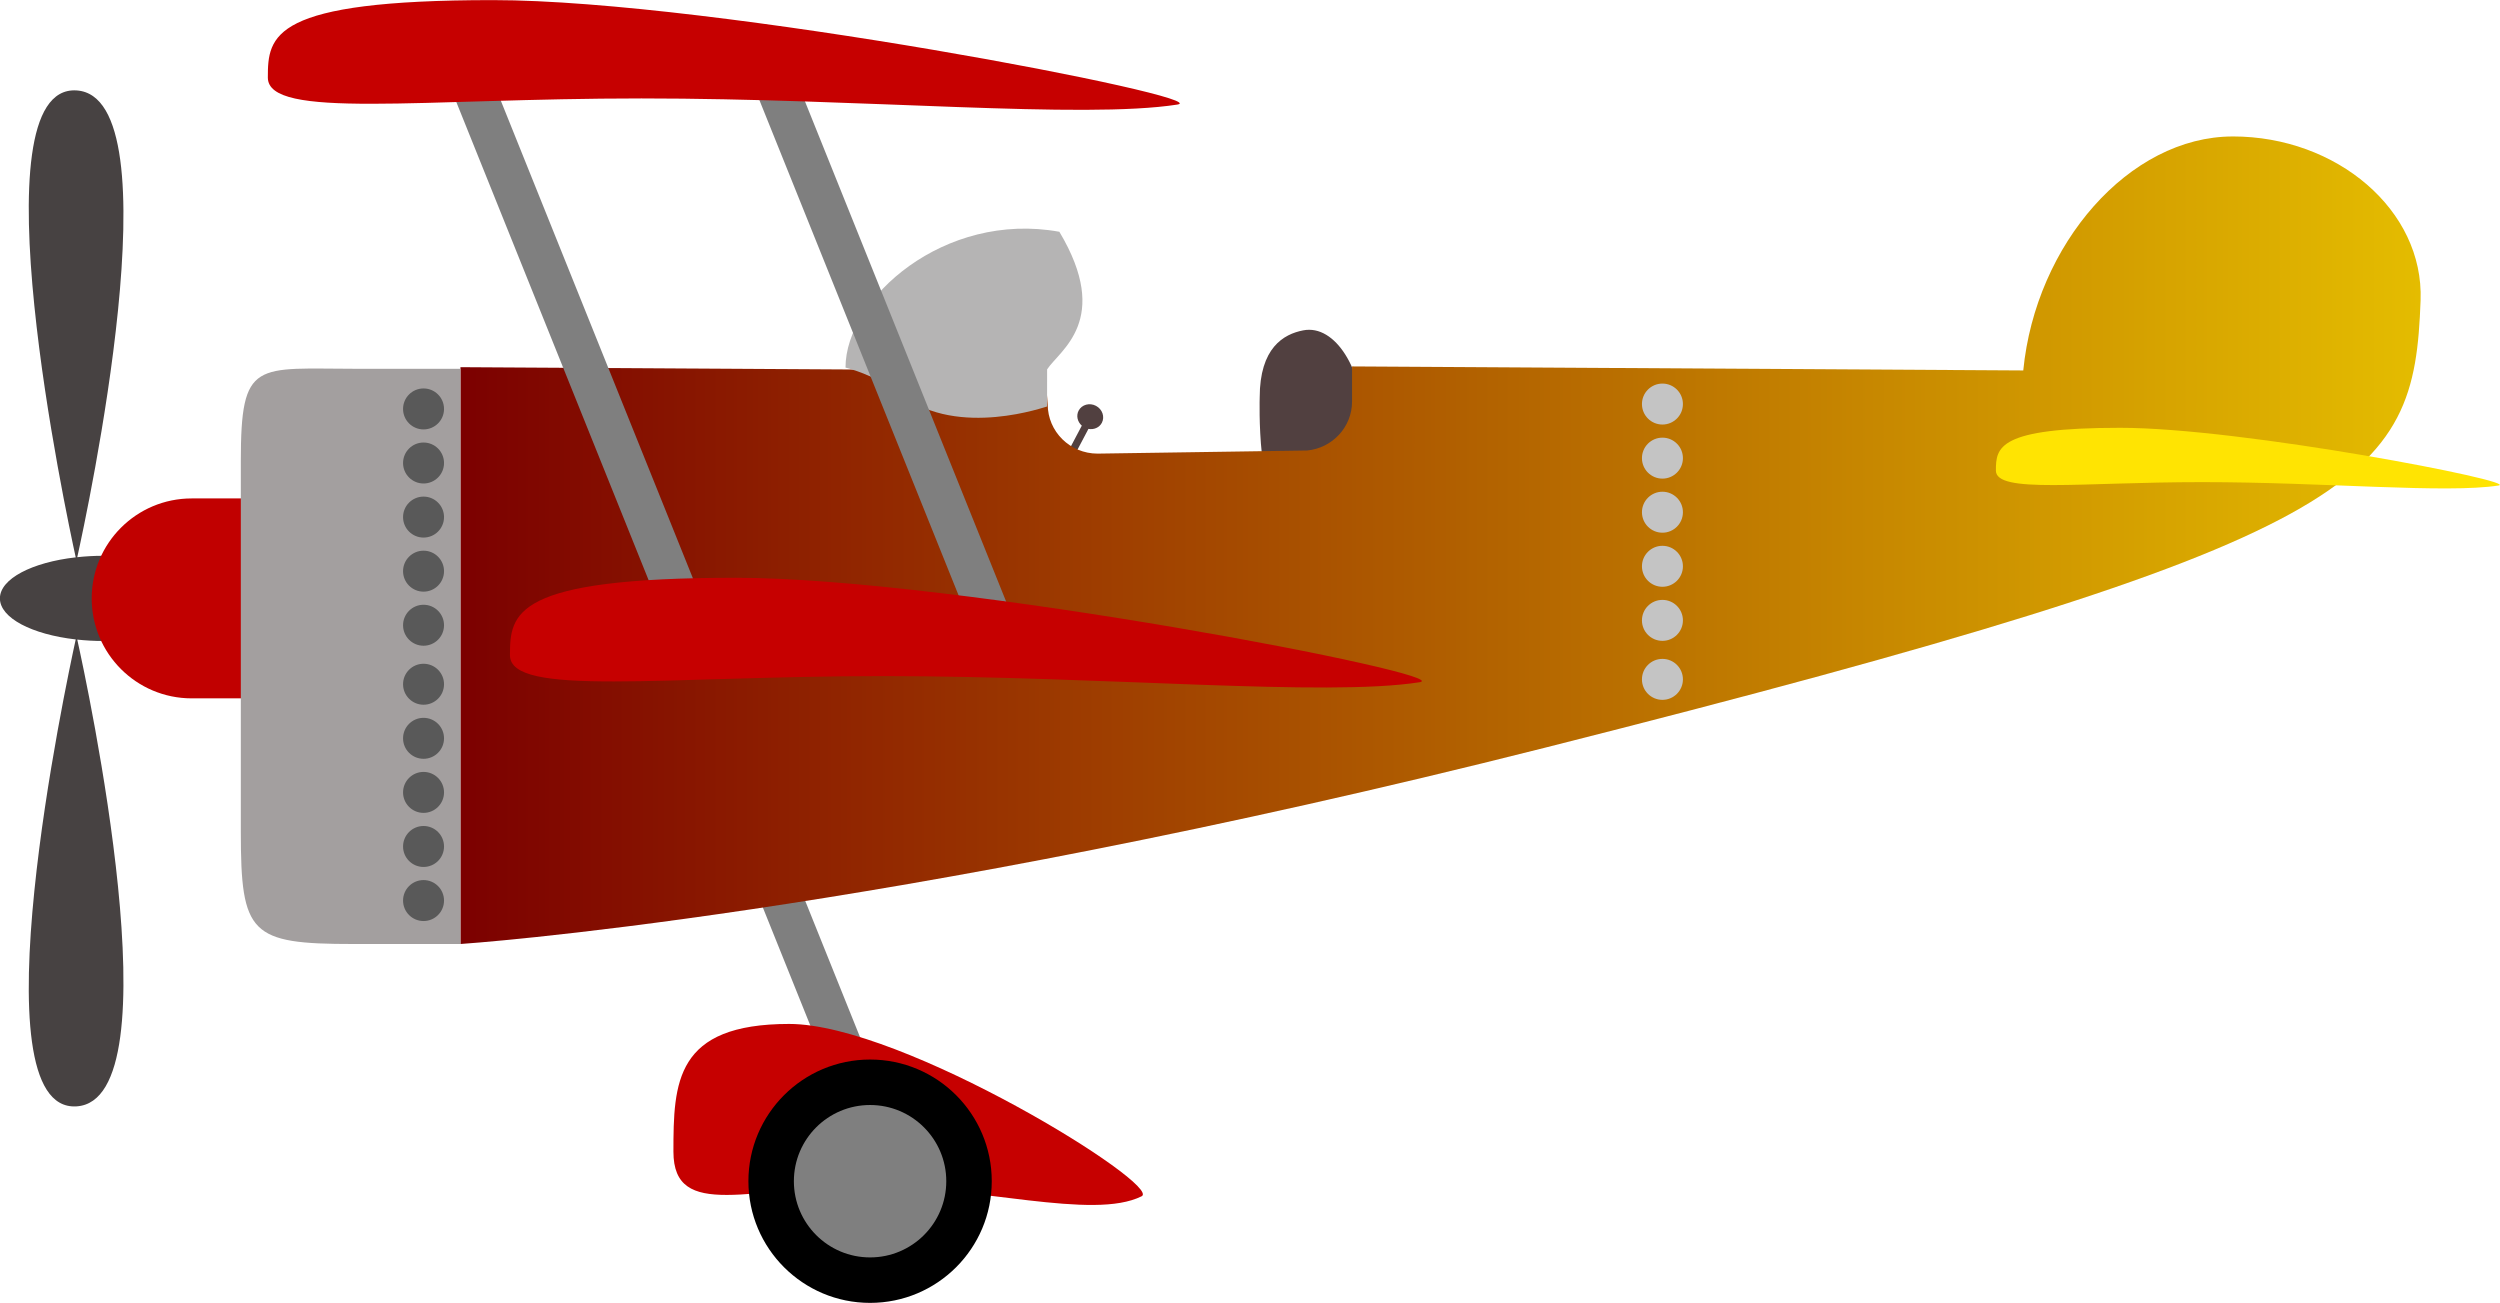 <?xml version="1.0" encoding="UTF-8" standalone="no"?>
<svg id="svg4497" xmlns:rdf="http://www.w3.org/1999/02/22-rdf-syntax-ns#" xmlns="http://www.w3.org/2000/svg" height="158.03mm" width="303.24mm" version="1.1" xmlns:cc="http://creativecommons.org/ns#" xmlns:xlink="http://www.w3.org/1999/xlink" viewBox="0 0 1074.481 559.964" xmlns:dc="http://purl.org/dc/elements/1.1/">
<defs id="defs4499">
<linearGradient id="linearGradient4445" y2="382.63" gradientUnits="userSpaceOnUse" x2="598.15" y1="382.63" x1="199.42">
<stop id="stop4441" stop-color="#7c0000" offset="0"/>
<stop id="stop4443" stop-color="#e4bc00" offset="1"/>
</linearGradient>
</defs>
<g id="layer1" transform="translate(1871.5 296.19)">
<g id="g4450" transform="matrix(2.113 0 0 -2.113 -2095 744.5)">
<path id="path22" d="m329.89 406.51c0.645 1.222 0.111 2.769-1.191 3.456-1.303 0.688-2.881 0.255-3.526-0.967-0.543-1.029-0.242-2.283 0.644-3.065l-7.432-14.081 1.326-0.7 7.455 14.123c1.093-0.204 2.208 0.255 2.724 1.234" fill="#514040"/>
<path id="path26" d="m382.99 406.99c0 10.125-5.548 19.596-12.124 18.333-3.998-0.768-8.864-3.534-8.864-13.659 0 0-0.735-23.007 5.778-23.007h3.086c6.696 0 12.124 8.208 12.124 18.333" fill="#514040"/>
<path id="path30" d="m289.87 258.77-7.886-3.172-25.001 62.16 7.886 3.172 25.001-62.16z" fill="#7f7f7f"/>
<path id="path34" d="m559.95 464.76c-21.091 0-40.115-21.929-42.633-47.595l-136.53 0.82v-7.153c0-5.184-4.001-9.447-9.124-9.949l-42.639-0.635c-5.599 0-10.138 4.478-10.138 10l-0.549 6.87-118.91 0.713v-117.33s84.757 5.595 220.61 39.928c168.06 42.471 176.75 54 178.1 91.001 0.673 18.397-17.097 33.333-38.188 33.333" fill="url(#linearGradient4445)"/>
<path id="path38" d="m147.75 370.8c0 4.786-9.402 8.666-21 8.666-1.822 0-3.58-0.105-5.265-0.285 1.919 8.659 20.245 93.699-0.162 94.945-20.76 1.268-2.042-86.36-0.152-94.979-8.886-1.009-15.421-4.36-15.421-8.347 0-3.988 6.535-7.339 15.422-8.348-1.89-8.614-20.609-96.248 0.151-94.98 20.407 1.246 2.08 86.293 0.162 94.947 1.685-0.181 3.443-0.286 5.265-0.286 11.598 0 21 3.88 21 8.667" fill="#474242"/>
<path id="path42" d="m124.42 370.8c0-11.229 9.104-20.333 20.333-20.333h15c11.23 0 20.334 9.104 20.334 20.333 0 11.23-9.104 20.334-20.334 20.334h-15c-11.229 0-20.333-9.104-20.333-20.334" fill="#c10000"/>
<path id="path46" d="m199.42 417.5h-20.833c-20.895 0-23.834 2.062-23.834-18.833v-75.334c0-20.895 1.939-22.833 22.834-22.833h21.833v117z" fill="#a39f9f"/>
<path id="path50" d="m239.9 383.12c-2.876 0-5.207 2.332-5.207 5.209 0 2.876 2.331 5.207 5.207 5.207 2.877 0 5.209-2.331 5.209-5.207 0-2.877-2.332-5.209-5.209-5.209zm0 13.75c-2.876 0-5.207 2.332-5.207 5.209 0 2.876 2.331 5.207 5.207 5.207 2.877 0 5.209-2.331 5.209-5.207 0-2.877-2.332-5.209-5.209-5.209zm0 13.75c-2.876 0-5.207 2.332-5.207 5.209 0 2.876 2.331 5.207 5.207 5.207 2.877 0 5.209-2.331 5.209-5.207 0-2.877-2.332-5.209-5.209-5.209zm0 13.75c-2.876 0-5.207 2.332-5.207 5.209 0 2.876 2.331 5.207 5.207 5.207 2.877 0 5.209-2.331 5.209-5.207 0-2.877-2.332-5.209-5.209-5.209zm0 13.75c-2.876 0-5.207 2.332-5.207 5.209 0 2.876 2.331 5.207 5.207 5.207 2.877 0 5.209-2.331 5.209-5.207 0-2.877-2.332-5.209-5.209-5.209zm0 15c-2.876 0-5.207 2.332-5.207 5.209 0 2.876 2.331 5.207 5.207 5.207 2.877 0 5.209-2.331 5.209-5.207 0-2.877-2.332-5.209-5.209-5.209zm0 13.75c-2.876 0-5.207 2.332-5.207 5.209 0 2.876 2.331 5.207 5.207 5.207 2.877 0 5.209-2.331 5.209-5.207 0-2.877-2.332-5.209-5.209-5.209zm0 13.75c-2.876 0-5.207 2.332-5.207 5.209 0 2.876 2.331 5.207 5.207 5.207 2.877 0 5.209-2.331 5.209-5.207 0-2.877-2.332-5.209-5.209-5.209zm0 13.75c-2.876 0-5.207 2.332-5.207 5.209 0 2.876 2.331 5.207 5.207 5.207 2.877 0 5.209-2.331 5.209-5.207 0-2.877-2.332-5.209-5.209-5.209zm0 13.75c-2.876 0-5.207 2.332-5.207 5.209 0 2.876 2.331 5.207 5.207 5.207 2.877 0 5.209-2.331 5.209-5.207 0-2.877-2.332-5.209-5.209-5.209z" transform="matrix(.8 0 0 -.8 0 720)" fill="#595959"/>
<path id="path78" d="m554.9 381.88c-2.876 0-5.207 2.332-5.207 5.209 0 2.876 2.331 5.207 5.207 5.207 2.877 0 5.209-2.331 5.209-5.207 0-2.877-2.332-5.209-5.209-5.209zm0 13.75c-2.876 0-5.207 2.332-5.207 5.209 0 2.876 2.331 5.207 5.207 5.207 2.877 0 5.209-2.331 5.209-5.207 0-2.877-2.332-5.209-5.209-5.209zm0 13.75c-2.876 0-5.207 2.332-5.207 5.209 0 2.876 2.331 5.207 5.207 5.207 2.877 0 5.209-2.331 5.209-5.207 0-2.877-2.332-5.209-5.209-5.209zm0 13.75c-2.876 0-5.207 2.332-5.207 5.209 0 2.876 2.331 5.207 5.207 5.207 2.877 0 5.209-2.331 5.209-5.207 0-2.877-2.332-5.209-5.209-5.209zm0 13.75c-2.876 0-5.207 2.332-5.207 5.209 0 2.876 2.331 5.207 5.207 5.207 2.877 0 5.209-2.331 5.209-5.207 0-2.877-2.332-5.209-5.209-5.209zm0 15c-2.876 0-5.207 2.332-5.207 5.209 0 2.876 2.331 5.207 5.207 5.207 2.877 0 5.209-2.331 5.209-5.207 0-2.877-2.332-5.209-5.209-5.209z" transform="matrix(.8 0 0 -.8 0 720)" fill="#c4c4c4"/>
<path id="path114" d="m318.76 417.38c2.492 3.868 13.242 9.993 2.492 27.993-23.375 4.25-43.5-13.542-43.5-27.625 0-0.047 5.792-1.257 11.5-5.625 11.509-8.806 29.499-2.213 29.501-2.291l0.007 7.548z" fill="#b5b4b4"/>
<path id="path118" d="m613.97 393.76c-10.637-1.658-35.357 0.69-60.227 0.69-24.871 0-41.993-2.381-41.993 2.349s0.408 8.702 25.278 8.702c24.871 0 81.615-11.012 76.942-11.741" fill="#ffe402"/>
<path id="path122" d="m248.56 370.29-7.886-3.172-43.508 108.18 7.886 3.172 43.508-108.18z" fill="#7f7f7f"/>
<path id="path126" d="m311.21 368.2-7.886-3.172-46.208 114.89 7.886 3.172 46.208-114.89z" fill="#7f7f7f"/>
<path id="path130" d="m257.5 284.38c-56.264 0-57.188 8.986-57.188 19.688 0 10.701 38.736 5.312 95 5.312s112.19 5.312 136.25 1.562c10.572-1.647-117.8-26.562-174.06-26.562zm61.562 146.88c-56.264 0-57.188 8.986-57.188 19.688 0 10.701 38.736 5.312 95 5.312s112.19 5.312 136.25 1.562c10.58-1.66-117.79-26.57-174.05-26.57zm13.816 113.44c-28.965 0-29.441 14.824-29.441 32.477 0 17.651 19.941 8.762 48.906 8.762s57.755 8.764 70.143 2.578c5.442-2.719-60.642-43.816-89.607-43.816z" transform="matrix(.8 0 0 -.8 0 720)" fill="#c60000"/>
<path id="path138" d="m307.5 252.25c0-13.669-11.081-24.75-24.75-24.75s-24.75 11.081-24.75 24.75 11.081 24.75 24.75 24.75 24.75-11.081 24.75-24.75"/>
<path id="path142" d="m298.25 252.25c0-8.561-6.94-15.5-15.5-15.5s-15.5 6.939-15.5 15.5 6.94 15.5 15.5 15.5 15.5-6.939 15.5-15.5" fill="#7f7f7f"/>
</g>
</g>
</svg>
